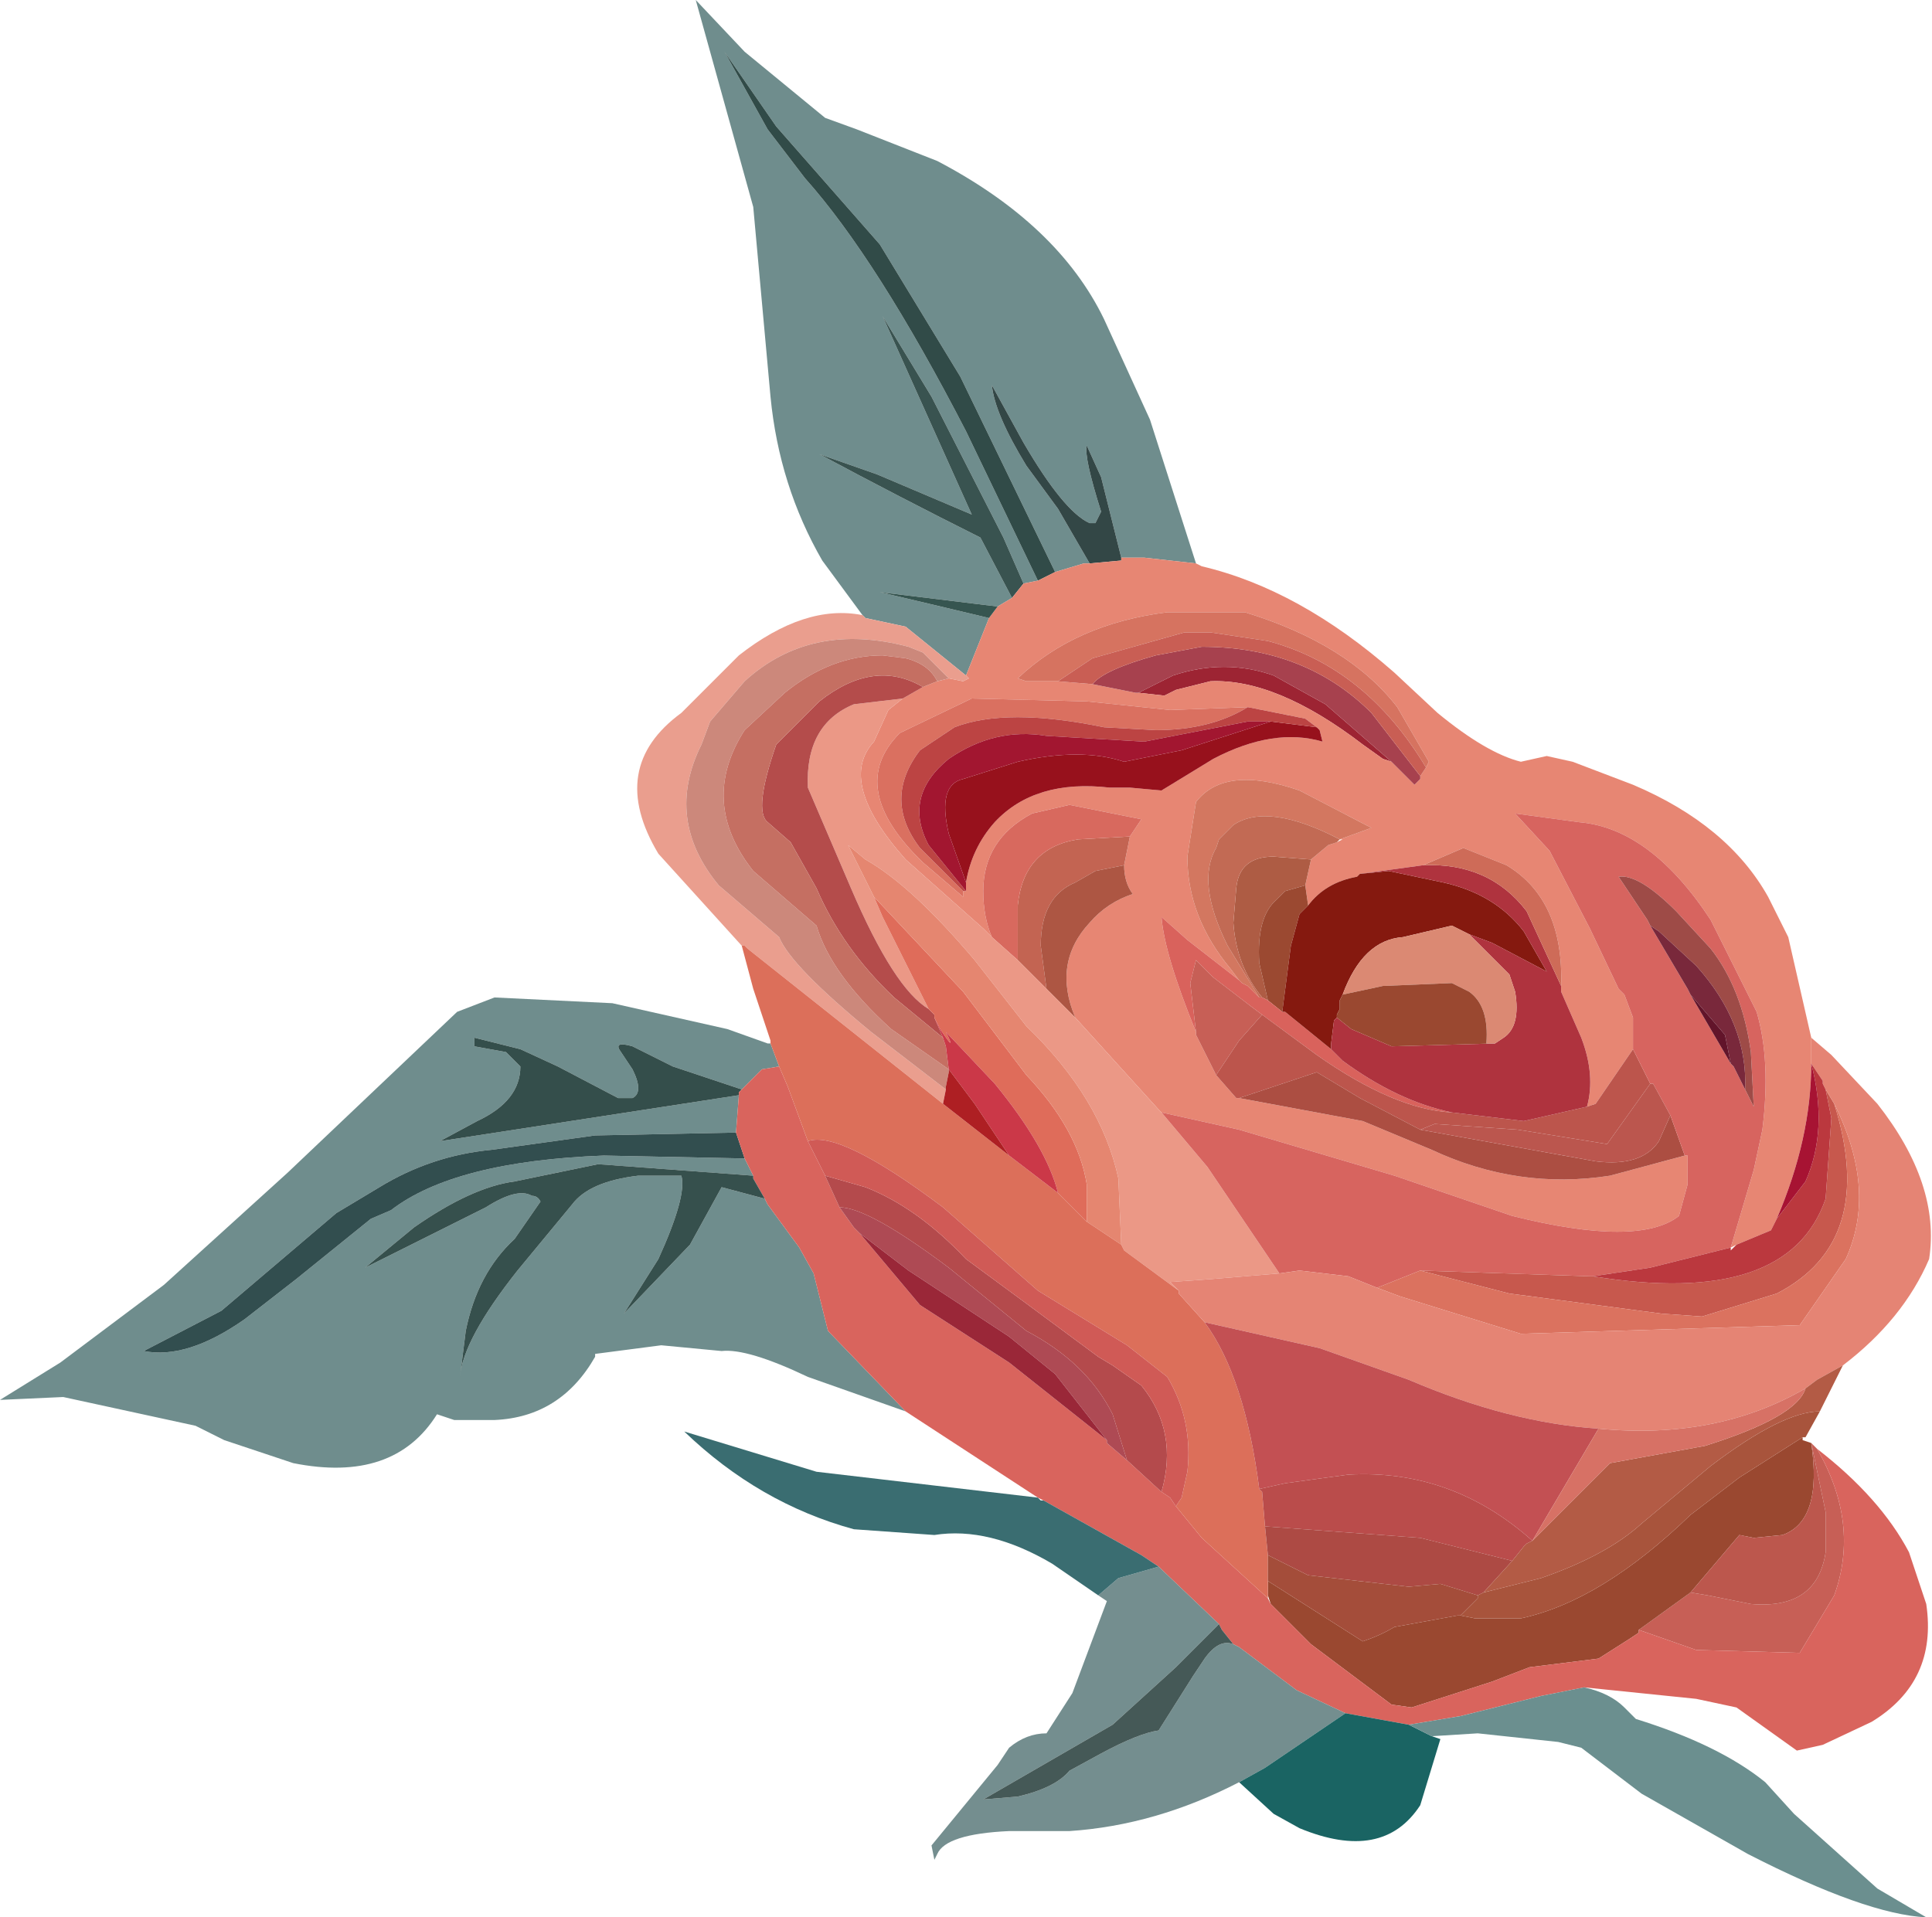 <?xml version="1.0" encoding="UTF-8" standalone="no"?>
<svg xmlns:xlink="http://www.w3.org/1999/xlink" height="33.35px" width="33.6px" xmlns="http://www.w3.org/2000/svg">
  <g transform="matrix(1.0, 0.0, 0.0, 1.0, 16.8, 16.65)">
    <path d="M1.55 -6.7 L-0.1 -10.1 -1.5 -12.4 -3.3 -14.45 -4.2 -15.75 -3.45 -14.4 -2.8 -13.55 Q-1.55 -12.15 0.0 -9.15 L1.25 -6.55 1.0 -6.5 0.65 -7.3 -0.6 -9.75 -1.45 -11.15 0.1 -7.7 -1.55 -8.4 -2.55 -8.75 Q-1.15 -8.0 0.25 -7.3 L0.8 -6.25 0.55 -6.1 -1.5 -6.35 -0.65 -6.15 0.4 -5.9 0.0 -4.9 -1.05 -5.75 -1.75 -5.9 -1.8 -5.95 -2.5 -6.9 Q-3.25 -8.2 -3.4 -9.75 L-3.7 -13.05 -4.7 -16.65 -3.85 -15.75 -2.45 -14.6 -1.9 -14.4 -0.5 -13.85 Q1.6 -12.75 2.4 -11.1 L3.2 -9.35 4.0 -6.85 3.1 -6.95 2.7 -6.95 2.35 -8.35 2.1 -8.9 Q2.05 -8.7 2.35 -7.75 L2.25 -7.55 2.15 -7.55 Q1.7 -7.75 1.0 -8.95 L0.45 -9.95 Q0.5 -9.45 1.05 -8.55 L1.6 -7.8 2.15 -6.85 2.05 -6.85 1.55 -6.7 M-1.05 7.9 L-2.75 7.3 Q-3.8 6.8 -4.25 6.85 L-5.3 6.75 -6.45 6.9 -6.45 6.95 Q-7.05 8.0 -8.2 8.05 L-8.9 8.05 -9.2 7.95 Q-9.95 9.15 -11.7 8.8 L-12.9 8.4 -13.4 8.15 -15.7 7.65 -16.8 7.7 -15.75 7.05 -13.95 5.7 -11.8 3.75 -8.85 0.95 -8.2 0.7 -6.15 0.8 -4.15 1.25 -3.45 1.5 -3.4 1.5 -3.25 1.9 -3.55 1.95 -3.9 2.3 -5.1 1.9 -5.8 1.55 Q-6.15 1.45 -6.0 1.65 L-5.8 1.95 Q-5.6 2.35 -5.8 2.45 L-6.05 2.45 -7.1 1.9 -7.75 1.6 -8.55 1.4 -8.55 1.55 -8.0 1.65 -7.75 1.9 Q-7.75 2.5 -8.5 2.85 L-9.15 3.2 -3.95 2.4 -4.0 3.05 -6.45 3.1 -8.25 3.35 Q-9.3 3.45 -10.2 4.0 L-10.95 4.45 -12.95 6.15 -14.3 6.85 Q-13.55 7.0 -12.55 6.3 L-11.65 5.6 -10.35 4.55 -10.0 4.4 Q-8.9 3.55 -6.3 3.45 L-3.85 3.5 -3.7 3.8 -6.4 3.6 -7.85 3.9 Q-8.6 4.0 -9.6 4.7 L-10.45 5.4 -8.35 4.35 Q-7.8 4.0 -7.55 4.15 -7.45 4.15 -7.4 4.25 L-7.85 4.9 Q-8.5 5.5 -8.7 6.5 L-8.8 7.3 Q-8.75 6.65 -7.8 5.45 L-6.85 4.3 Q-6.55 3.9 -5.7 3.8 L-4.95 3.8 Q-4.85 4.15 -5.35 5.25 L-5.95 6.2 -4.8 5.0 -4.25 4.0 -3.5 4.2 -3.45 4.3 -2.9 5.05 -2.65 5.5 -2.4 6.5 -1.05 7.9" fill="#6f8d8d" fill-rule="evenodd" stroke="none"/>
    <path d="M1.25 -6.55 L0.0 -9.15 Q-1.55 -12.15 -2.8 -13.55 L-3.45 -14.4 -4.2 -15.75 -3.3 -14.45 -1.5 -12.4 -0.1 -10.1 1.55 -6.7 1.25 -6.55" fill="#314b48" fill-rule="evenodd" stroke="none"/>
    <path d="M2.15 -6.85 L1.6 -7.8 1.05 -8.55 Q0.5 -9.45 0.45 -9.95 L1.0 -8.95 Q1.7 -7.75 2.15 -7.55 L2.25 -7.55 2.35 -7.75 Q2.05 -8.7 2.1 -8.9 L2.35 -8.35 2.7 -6.95 2.7 -6.9 2.15 -6.85" fill="#334746" fill-rule="evenodd" stroke="none"/>
    <path d="M0.8 -6.25 L0.25 -7.3 Q-1.15 -8.0 -2.55 -8.75 L-1.55 -8.4 0.1 -7.7 -1.45 -11.15 -0.6 -9.75 0.65 -7.3 1.0 -6.5 0.8 -6.25" fill="#395350" fill-rule="evenodd" stroke="none"/>
    <path d="M7.4 -3.4 L7.25 -3.45 6.9 -3.7 Q5.4 -4.85 4.25 -4.8 L3.65 -4.65 3.45 -4.55 3.0 -4.6 3.6 -4.9 Q4.5 -5.2 5.35 -4.9 L6.25 -4.4 7.4 -3.4" fill="#9d2433" fill-rule="evenodd" stroke="none"/>
    <path d="M1.55 -6.7 L2.05 -6.85 2.15 -6.85 2.7 -6.9 2.7 -6.95 3.1 -6.95 4.0 -6.85 4.1 -6.8 Q5.8 -6.4 7.45 -4.95 L8.2 -4.25 Q9.05 -3.55 9.65 -3.4 L10.1 -3.5 10.55 -3.4 11.6 -3.0 Q13.25 -2.3 13.95 -1.05 L14.3 -0.35 14.7 1.4 14.7 1.85 Q14.7 3.15 14.1 4.55 L14.0 4.75 13.4 5.0 13.3 5.05 13.7 3.7 13.85 3.0 Q14.0 1.8 13.75 0.95 L12.95 -0.65 Q11.9 -2.25 10.65 -2.35 L9.55 -2.5 10.15 -1.85 10.85 -0.5 11.35 0.55 11.45 0.65 11.6 1.05 11.6 1.6 10.95 2.55 10.8 2.6 Q10.95 2.05 10.7 1.4 L10.35 0.6 10.35 0.5 Q10.4 -1.0 9.4 -1.6 L8.65 -1.9 7.95 -1.6 6.85 -1.45 6.8 -1.4 Q6.25 -1.3 5.95 -0.9 L5.9 -1.25 6.0 -1.7 6.3 -1.95 6.45 -2.0 6.55 -2.05 6.5 -2.05 7.05 -2.25 5.8 -2.9 Q4.5 -3.35 4.0 -2.7 L3.85 -1.75 Q3.85 -0.7 4.6 0.2 L4.75 0.4 3.85 -0.3 3.4 -0.7 Q3.45 -0.05 4.0 1.3 L4.0 1.35 4.35 2.05 4.7 2.45 4.75 2.45 6.9 2.85 8.1 3.35 Q9.6 4.05 11.2 3.8 L12.5 3.45 12.55 3.45 12.55 3.95 12.4 4.5 Q11.7 5.05 9.5 4.5 L7.45 3.8 4.75 3.0 3.4 2.7 3.35 2.65 1.9 1.05 Q1.5 0.1 2.15 -0.6 2.45 -0.95 2.9 -1.1 2.75 -1.3 2.75 -1.6 L2.85 -2.1 3.05 -2.4 1.8 -2.65 1.15 -2.5 Q0.3 -2.05 0.3 -1.15 0.3 -0.7 0.45 -0.35 L0.3 -0.5 -1.05 -1.7 Q-2.25 -3.05 -1.6 -3.75 L-1.35 -4.3 -1.1 -4.5 -0.75 -4.7 -0.5 -4.8 -0.3 -4.85 -0.05 -4.8 0.05 -4.85 0.0 -4.9 0.4 -5.9 0.55 -6.1 0.8 -6.25 1.0 -6.5 1.25 -6.55 1.55 -6.7 M3.0 -4.6 L3.45 -4.55 3.65 -4.65 4.25 -4.8 Q5.4 -4.85 6.9 -3.7 L7.25 -3.45 7.4 -3.4 7.8 -3.0 7.9 -3.1 7.9 -3.15 8.0 -3.3 8.05 -3.4 7.5 -4.35 Q6.65 -5.45 4.85 -6.0 L3.5 -6.0 Q1.9 -5.8 0.9 -4.85 L1.05 -4.8 1.5 -4.8 1.6 -4.8 2.2 -4.75 2.95 -4.6 3.0 -4.6 M0.0 -1.3 Q0.1 -1.9 0.5 -2.35 1.2 -3.1 2.5 -2.95 L2.85 -2.95 3.4 -2.9 4.3 -3.45 Q5.35 -4.0 6.2 -3.75 L6.15 -3.95 6.1 -4.0 5.9 -4.15 4.9 -4.35 3.55 -4.3 2.1 -4.45 0.1 -4.5 -1.15 -3.9 Q-2.1 -2.95 -0.75 -1.65 L-0.05 -1.05 -0.05 -1.15 0.0 -1.15 0.0 -1.3" fill="#e78673" fill-rule="evenodd" stroke="none"/>
    <path d="M1.6 -4.8 L1.5 -4.8 1.05 -4.8 0.9 -4.85 Q1.9 -5.8 3.5 -6.0 L4.85 -6.0 Q6.65 -5.45 7.5 -4.35 L8.05 -3.4 8.0 -3.3 Q6.95 -5.05 5.25 -5.5 L4.25 -5.65 3.8 -5.65 2.2 -5.2 1.6 -4.8" fill="#d67360" fill-rule="evenodd" stroke="none"/>
    <path d="M7.4 -3.4 L6.25 -4.4 5.35 -4.9 Q4.5 -5.2 3.6 -4.9 L3.0 -4.6 2.95 -4.6 2.2 -4.75 Q2.4 -5.0 3.3 -5.25 L4.1 -5.4 Q5.9 -5.4 7.05 -4.25 L7.9 -3.15 7.9 -3.1 7.8 -3.0 7.4 -3.4" fill="#a7414e" fill-rule="evenodd" stroke="none"/>
    <path d="M2.2 -4.75 L1.6 -4.8 2.2 -5.2 3.8 -5.65 4.25 -5.65 5.25 -5.5 Q6.95 -5.05 8.0 -3.3 L7.9 -3.15 7.05 -4.25 Q5.9 -5.4 4.1 -5.4 L3.3 -5.25 Q2.4 -5.0 2.2 -4.75" fill="#c95e54" fill-rule="evenodd" stroke="none"/>
    <path d="M6.1 -4.0 L6.15 -3.95 6.2 -3.75 Q5.35 -4.0 4.3 -3.45 L3.4 -2.9 2.85 -2.95 2.5 -2.95 Q1.2 -3.1 0.5 -2.35 0.1 -1.9 0.0 -1.3 L-0.3 -2.15 Q-0.5 -3.0 -0.05 -3.1 L0.9 -3.4 Q2.0 -3.65 2.75 -3.4 L3.75 -3.6 5.3 -4.1 6.1 -4.0" fill="#97111c" fill-rule="evenodd" stroke="none"/>
    <path d="M-0.05 -1.15 L-0.05 -1.05 -0.75 -1.65 Q-2.1 -2.95 -1.15 -3.9 L0.1 -4.5 2.1 -4.45 3.55 -4.3 4.9 -4.35 Q4.25 -3.95 3.3 -3.95 L2.4 -4.0 Q0.7 -4.35 -0.2 -4.0 L-0.65 -3.7 -0.8 -3.6 Q-1.45 -2.75 -0.8 -1.9 L-0.05 -1.15" fill="#da7060" fill-rule="evenodd" stroke="none"/>
    <path d="M6.1 -4.0 L5.3 -4.1 4.9 -4.1 3.1 -3.75 1.4 -3.85 Q0.5 -4.0 -0.3 -3.45 -1.1 -2.8 -0.65 -1.95 L0.0 -1.15 -0.05 -1.15 -0.8 -1.9 Q-1.45 -2.75 -0.8 -3.6 L-0.65 -3.7 -0.2 -4.0 Q0.7 -4.35 2.4 -4.0 L3.3 -3.95 Q4.25 -3.95 4.9 -4.35 L5.9 -4.15 6.1 -4.0" fill="#bc4443" fill-rule="evenodd" stroke="none"/>
    <path d="M5.3 -4.1 L3.75 -3.6 2.75 -3.4 Q2.0 -3.65 0.9 -3.4 L-0.05 -3.1 Q-0.5 -3.0 -0.3 -2.15 L0.0 -1.3 0.0 -1.15 -0.65 -1.95 Q-1.1 -2.8 -0.3 -3.45 0.5 -4.0 1.4 -3.85 L3.1 -3.75 4.9 -4.1 5.3 -4.1" fill="#a21630" fill-rule="evenodd" stroke="none"/>
    <path d="M4.75 0.4 L4.6 0.2 Q3.85 -0.7 3.85 -1.75 L4.0 -2.7 Q4.5 -3.35 5.8 -2.9 L7.05 -2.25 6.5 -2.05 Q5.25 -2.7 4.65 -2.3 L4.4 -2.05 4.35 -1.9 Q4.0 -1.3 4.55 -0.2 L5.1 0.7 4.9 0.5 4.8 0.45 4.75 0.4" fill="#d37760" fill-rule="evenodd" stroke="none"/>
    <path d="M6.0 -1.7 L5.9 -1.25 5.55 -1.15 5.4 -1.0 Q5.05 -0.7 5.1 0.1 L5.25 0.75 5.15 0.7 Q4.7 0.15 4.65 -0.6 L4.7 -1.2 Q4.75 -1.75 5.35 -1.75 L6.0 -1.7" fill="#ae5c44" fill-rule="evenodd" stroke="none"/>
    <path d="M5.9 -1.25 L5.95 -0.9 5.8 -0.75 5.65 -0.2 5.5 0.95 5.25 0.75 5.1 0.1 Q5.05 -0.7 5.4 -1.0 L5.55 -1.15 5.9 -1.25" fill="#9b4931" fill-rule="evenodd" stroke="none"/>
    <path d="M5.1 0.7 L4.55 -0.2 Q4.0 -1.3 4.35 -1.9 L4.4 -2.05 4.65 -2.3 Q5.25 -2.7 6.5 -2.05 L6.45 -2.0 6.3 -1.95 6.0 -1.7 5.35 -1.75 Q4.75 -1.75 4.7 -1.2 L4.65 -0.6 Q4.7 0.15 5.15 0.7 L5.1 0.7" fill="#c26a54" fill-rule="evenodd" stroke="none"/>
    <path d="M4.75 0.4 L4.8 0.45 4.9 0.5 5.1 0.7 5.15 0.7 5.25 0.75 5.5 0.95 5.55 0.95 6.35 1.6 6.55 1.8 Q7.5 2.5 8.45 2.7 7.45 2.65 6.1 1.7 L5.15 1.0 4.95 0.85 4.3 0.35 4.0 0.05 3.9 0.45 4.0 1.3 Q3.45 -0.05 3.4 -0.7 L3.85 -0.3 4.75 0.4" fill="#d9625c" fill-rule="evenodd" stroke="none"/>
    <path d="M14.7 8.45 L14.8 8.55 Q15.55 9.85 15.1 11.1 L14.5 12.1 12.7 12.05 11.7 11.7 12.6 11.05 12.9 11.1 13.65 11.25 Q14.8 11.35 14.95 10.35 L14.95 9.65 14.7 8.45 M4.0 1.3 L3.9 0.45 4.0 0.05 4.3 0.35 4.95 0.85 5.15 1.0 4.75 1.45 4.35 2.05 4.0 1.35 4.0 1.3" fill="#c75f56" fill-rule="evenodd" stroke="none"/>
    <path d="M5.95 -0.9 Q6.25 -1.3 6.8 -1.4 L6.85 -1.45 7.35 -1.5 8.3 -1.3 Q9.2 -1.1 9.7 -0.45 L10.1 0.25 9.15 -0.25 8.75 -0.4 8.45 -0.55 7.6 -0.35 Q6.9 -0.3 6.55 0.65 L6.5 0.75 6.5 0.9 6.45 1.0 6.45 1.05 6.4 1.1 6.35 1.5 6.35 1.6 5.55 0.95 5.5 0.95 5.65 -0.2 5.8 -0.75 5.95 -0.9" fill="#85190f" fill-rule="evenodd" stroke="none"/>
    <path d="M2.85 -2.1 L2.75 -1.6 2.25 -1.5 1.9 -1.3 Q1.3 -1.05 1.3 -0.2 L1.4 0.55 0.9 0.05 0.9 -0.45 0.9 -0.9 Q1.0 -1.9 1.95 -2.05 L2.85 -2.1" fill="#c36452" fill-rule="evenodd" stroke="none"/>
    <path d="M0.45 -0.35 Q0.3 -0.7 0.3 -1.15 0.3 -2.05 1.15 -2.5 L1.8 -2.65 3.05 -2.4 2.85 -2.1 1.95 -2.05 Q1.0 -1.9 0.9 -0.9 L0.9 -0.45 0.9 0.05 0.45 -0.35" fill="#d8695e" fill-rule="evenodd" stroke="none"/>
    <path d="M2.75 -1.6 Q2.75 -1.3 2.9 -1.1 2.45 -0.95 2.15 -0.6 1.5 0.1 1.9 1.05 L1.4 0.55 1.3 -0.2 Q1.3 -1.05 1.9 -1.3 L2.25 -1.5 2.75 -1.6" fill="#ad5643" fill-rule="evenodd" stroke="none"/>
    <path d="M1.9 1.05 L3.35 2.65 3.4 2.7 4.2 3.65 5.45 5.5 4.25 5.6 3.55 5.65 3.7 5.8 2.75 5.1 2.7 5.0 2.65 3.85 Q2.35 2.45 1.05 1.2 L0.15 0.05 Q-0.95 -1.25 -1.75 -1.7 L-2.05 -1.95 -1.6 -1.05 -1.45 -0.7 -0.65 0.9 Q-1.25 0.55 -2.0 -1.2 L-2.75 -2.95 Q-2.8 -4.05 -1.95 -4.4 L-1.1 -4.5 -1.35 -4.3 -1.6 -3.75 Q-2.25 -3.05 -1.05 -1.7 L0.3 -0.5 0.45 -0.35 0.9 0.05 1.4 0.55 1.9 1.05" fill="#eb9886" fill-rule="evenodd" stroke="none"/>
    <path d="M10.8 2.6 L10.95 2.55 11.6 1.6 11.9 2.2 11.15 3.25 9.6 3.0 8.15 2.9 7.9 3.0 6.85 2.45 6.1 2.0 4.75 2.45 4.7 2.45 4.35 2.05 4.75 1.45 5.15 1.0 6.1 1.7 Q7.45 2.65 8.45 2.7 L9.7 2.85 10.8 2.6" fill="#bc554c" fill-rule="evenodd" stroke="none"/>
    <path d="M12.5 3.45 L11.2 3.8 Q9.6 4.05 8.1 3.35 L6.9 2.85 4.75 2.45 6.1 2.0 6.85 2.45 7.9 3.0 10.95 3.55 Q11.75 3.65 12.05 3.2 L12.25 2.75 12.5 3.45" fill="#ac4e42" fill-rule="evenodd" stroke="none"/>
    <path d="M11.6 1.6 L11.6 1.05 11.45 0.65 11.35 0.55 10.85 -0.5 10.15 -1.85 9.55 -2.5 10.65 -2.35 Q11.9 -2.25 12.95 -0.65 L13.75 0.95 Q14.0 1.8 13.85 3.0 L13.7 3.7 13.3 5.05 11.9 5.4 10.9 5.55 10.85 5.55 7.9 5.45 7.15 5.75 6.65 5.55 5.8 5.45 5.45 5.5 4.2 3.65 3.4 2.7 4.75 3.0 7.45 3.8 9.5 4.5 Q11.7 5.05 12.4 4.5 L12.55 3.95 12.55 3.45 12.5 3.45 12.25 2.75 11.95 2.2 11.9 2.2 11.6 1.6 M13.55 2.3 L13.7 2.6 13.65 1.65 Q13.5 0.55 12.95 -0.15 L12.35 -0.8 Q11.7 -1.45 11.35 -1.4 L11.85 -0.65 11.9 -0.55 12.55 0.55 12.6 0.65 13.3 1.85 13.35 1.9 13.55 2.3" fill="#d7645f" fill-rule="evenodd" stroke="none"/>
    <path d="M6.85 -1.45 L7.95 -1.6 Q9.1 -1.65 9.75 -0.8 L10.35 0.5 10.35 0.6 10.7 1.4 Q10.95 2.05 10.8 2.6 L9.7 2.85 8.45 2.7 Q7.5 2.5 6.55 1.8 L6.35 1.6 6.35 1.5 6.4 1.1 6.45 1.05 6.7 1.25 7.4 1.55 9.2 1.5 9.35 1.4 Q9.65 1.2 9.55 0.6 L9.45 0.3 8.75 -0.4 9.15 -0.25 10.1 0.25 9.7 -0.45 Q9.2 -1.1 8.3 -1.3 L7.35 -1.5 6.85 -1.45" fill="#af333e" fill-rule="evenodd" stroke="none"/>
    <path d="M7.95 -1.6 L8.65 -1.9 9.4 -1.6 Q10.4 -1.0 10.35 0.5 L9.75 -0.8 Q9.1 -1.65 7.95 -1.6" fill="#ce6b58" fill-rule="evenodd" stroke="none"/>
    <path d="M6.55 0.65 Q6.9 -0.3 7.6 -0.35 L8.45 -0.55 8.75 -0.4 9.45 0.3 9.55 0.6 Q9.65 1.2 9.35 1.4 L9.2 1.5 9.05 1.5 Q9.1 0.85 8.75 0.6 L8.45 0.45 7.25 0.5 6.55 0.65" fill="#db8973" fill-rule="evenodd" stroke="none"/>
    <path d="M14.55 8.35 L14.55 8.4 14.7 8.45 Q14.9 9.8 14.2 10.05 L13.7 10.1 13.45 10.05 12.6 11.05 11.7 11.7 11.7 11.75 11.55 11.85 11.0 12.2 9.8 12.35 9.15 12.6 7.75 13.05 7.4 13.0 6.0 11.95 5.3 11.25 5.25 11.1 5.25 10.9 5.25 10.85 6.9 11.9 Q7.2 11.8 7.45 11.65 L8.55 11.45 8.6 11.45 8.85 11.5 9.65 11.5 Q11.05 11.2 12.6 9.7 L13.45 9.05 14.55 8.35 M9.2 1.5 L7.4 1.55 6.7 1.25 6.45 1.05 6.45 1.0 6.5 0.9 6.5 0.75 6.55 0.65 7.25 0.5 8.45 0.45 8.75 0.6 Q9.1 0.85 9.05 1.5 L9.2 1.5" fill="#9a4830" fill-rule="evenodd" stroke="none"/>
    <path d="M7.9 3.0 L8.15 2.9 9.6 3.0 11.15 3.25 11.9 2.2 11.95 2.2 12.25 2.75 12.05 3.2 Q11.75 3.65 10.95 3.55 L7.9 3.0" fill="#bb564e" fill-rule="evenodd" stroke="none"/>
    <path d="M0.4 -5.9 L-0.65 -6.15 -1.5 -6.35 0.55 -6.1 0.4 -5.9" fill="#365550" fill-rule="evenodd" stroke="none"/>
    <path d="M-1.8 -5.95 L-1.75 -5.9 -1.05 -5.75 0.0 -4.9 0.05 -4.85 -0.05 -4.8 -0.3 -4.85 -0.75 -5.3 -1.0 -5.4 Q-2.7 -5.85 -3.85 -4.8 L-4.45 -4.1 -4.6 -3.7 Q-5.25 -2.4 -4.3 -1.25 L-3.25 -0.35 Q-3.05 0.15 -1.65 1.3 L-0.35 2.3 -0.4 2.55 -3.8 -0.15 -3.85 -0.2 -3.9 -0.2 -5.35 -1.8 Q-6.25 -3.3 -4.95 -4.25 L-3.95 -5.25 Q-2.8 -6.15 -1.8 -5.95" fill="#ea9e8e" fill-rule="evenodd" stroke="none"/>
    <path d="M-0.4 1.4 L-1.25 0.7 Q-2.15 -0.15 -2.6 -1.2 L-3.05 -2.0 -3.45 -2.35 Q-3.7 -2.55 -3.3 -3.7 L-2.55 -4.45 Q-1.6 -5.2 -0.75 -4.7 L-1.1 -4.5 -1.95 -4.4 Q-2.8 -4.05 -2.75 -2.95 L-2.0 -1.2 Q-1.25 0.55 -0.65 0.9 L-0.6 0.95 -0.55 1.0 -0.55 1.05 -0.4 1.4" fill="#b44c4b" fill-rule="evenodd" stroke="none"/>
    <path d="M-0.5 -4.8 Q-0.65 -5.1 -1.05 -5.2 L-1.45 -5.25 Q-2.35 -5.25 -3.15 -4.6 L-3.85 -3.95 Q-4.65 -2.7 -3.7 -1.5 L-2.6 -0.55 Q-2.35 0.3 -1.3 1.25 L-0.3 1.95 -0.3 2.0 -0.35 2.25 -0.35 2.3 -1.65 1.3 Q-3.05 0.15 -3.25 -0.35 L-4.3 -1.25 Q-5.25 -2.4 -4.6 -3.7 L-4.45 -4.1 -3.85 -4.8 Q-2.7 -5.85 -1.0 -5.4 L-0.75 -5.3 -0.3 -4.85 -0.5 -4.8" fill="#cc887b" fill-rule="evenodd" stroke="none"/>
    <path d="M-0.3 1.95 L-1.3 1.25 Q-2.35 0.3 -2.6 -0.55 L-3.7 -1.5 Q-4.65 -2.7 -3.85 -3.95 L-3.15 -4.6 Q-2.35 -5.25 -1.45 -5.25 L-1.05 -5.2 Q-0.65 -5.1 -0.5 -4.8 L-0.75 -4.7 Q-1.6 -5.2 -2.55 -4.45 L-3.3 -3.7 Q-3.7 -2.55 -3.45 -2.35 L-3.05 -2.0 -2.6 -1.2 Q-2.15 -0.15 -1.25 0.7 L-0.4 1.4 -0.35 1.55 -0.3 1.95" fill="#c56f62" fill-rule="evenodd" stroke="none"/>
    <path d="M-3.95 2.4 L-9.15 3.2 -8.5 2.85 Q-7.75 2.5 -7.75 1.9 L-8.0 1.65 -8.55 1.55 -8.55 1.4 -7.75 1.6 -7.1 1.9 -6.05 2.45 -5.8 2.45 Q-5.6 2.35 -5.8 1.95 L-6.0 1.65 Q-6.15 1.45 -5.8 1.55 L-5.1 1.9 -3.9 2.3 -3.95 2.35 -3.95 2.4" fill="#344e4b" fill-rule="evenodd" stroke="none"/>
    <path d="M-3.85 3.5 L-6.3 3.45 Q-8.9 3.55 -10.0 4.4 L-10.35 4.55 -11.65 5.6 -12.55 6.3 Q-13.55 7.0 -14.3 6.85 L-12.95 6.15 -10.95 4.45 -10.2 4.0 Q-9.3 3.45 -8.25 3.35 L-6.45 3.1 -4.0 3.05 -3.85 3.5" fill="#324e4f" fill-rule="evenodd" stroke="none"/>
    <path d="M14.8 8.55 Q15.9 9.4 16.4 10.35 L16.7 11.25 Q16.9 12.6 15.75 13.3 L14.9 13.7 14.45 13.8 13.4 13.05 12.7 12.9 10.75 12.7 10.0 12.85 8.6 13.2 7.7 13.35 6.6 13.15 5.75 12.75 4.75 12.0 4.65 11.95 4.45 11.7 4.4 11.6 3.35 10.6 3.05 10.4 1.35 9.45 1.25 9.4 -1.05 7.9 -2.4 6.5 -2.65 5.5 -2.9 5.05 -3.45 4.3 -3.5 4.2 -3.7 3.85 -3.7 3.8 -3.85 3.5 -4.0 3.05 -3.95 2.4 -3.95 2.35 -3.9 2.3 -3.55 1.95 -3.25 1.9 -3.1 2.25 -2.75 3.2 -2.45 3.8 -2.2 4.35 -1.95 4.7 -1.85 4.8 -0.8 6.05 0.75 7.05 2.45 8.4 2.45 8.45 2.8 8.75 3.4 9.3 3.55 9.4 3.65 9.55 4.1 10.1 5.25 11.15 5.3 11.25 6.0 11.95 7.4 13.0 7.75 13.05 9.15 12.6 9.8 12.35 11.0 12.2 11.55 11.85 11.7 11.75 11.7 11.7 12.7 12.05 14.5 12.1 15.1 11.1 Q15.55 9.85 14.8 8.55" fill="#d9645d" fill-rule="evenodd" stroke="none"/>
    <path d="M1.6 4.1 Q1.4 3.3 0.5 2.2 L-0.35 1.3 Q-0.15 1.7 -0.45 1.25 L-0.55 1.05 -0.55 1.0 -0.6 0.95 -0.65 0.9 -1.45 -0.7 -1.6 -1.05 -0.05 0.6 1.05 2.05 Q1.95 3.0 2.1 3.95 L2.1 4.6 1.6 4.1" fill="#df6c5a" fill-rule="evenodd" stroke="none"/>
    <path d="M-1.6 -1.05 L-2.05 -1.95 -1.75 -1.7 Q-0.95 -1.25 0.15 0.05 L1.05 1.2 Q2.35 2.45 2.65 3.85 L2.7 5.0 2.1 4.6 2.1 3.95 Q1.95 3.0 1.05 2.05 L-0.05 0.6 -1.6 -1.05" fill="#e58670" fill-rule="evenodd" stroke="none"/>
    <path d="M-3.4 1.5 L-3.4 1.45 -3.7 0.55 -3.9 -0.2 -3.85 -0.2 -3.8 -0.15 -0.4 2.55 0.75 3.45 1.6 4.1 2.1 4.6 2.7 5.0 2.75 5.1 3.7 5.8 3.7 5.85 4.15 6.35 Q4.85 7.3 5.1 9.25 L5.15 9.3 5.2 9.9 5.25 10.4 5.25 10.85 5.25 10.9 5.25 11.1 5.25 11.15 4.1 10.1 3.65 9.55 3.75 9.4 3.85 8.95 Q3.95 8.05 3.5 7.3 L2.8 6.75 1.25 5.8 -0.4 4.35 Q-2.2 3.0 -2.75 3.2 L-3.1 2.25 -3.25 1.9 -3.4 1.5" fill="#dc6f5a" fill-rule="evenodd" stroke="none"/>
    <path d="M-0.3 1.95 L-0.35 1.55 -0.4 1.4 -0.55 1.05 -0.45 1.25 Q-0.15 1.7 -0.35 1.3 L0.5 2.2 Q1.4 3.3 1.6 4.1 L0.75 3.45 0.15 2.55 -0.3 1.95" fill="#cb3848" fill-rule="evenodd" stroke="none"/>
    <path d="M-0.35 2.3 L-0.35 2.25 -0.3 2.0 -0.3 1.95 0.15 2.55 0.75 3.45 -0.4 2.55 -0.35 2.3" fill="#ae1f23" fill-rule="evenodd" stroke="none"/>
    <path d="M2.45 8.4 L1.55 7.25 0.75 6.6 -1.0 5.45 -1.85 4.8 -1.95 4.7 -2.2 4.35 Q-1.7 4.35 -0.3 5.4 L1.05 6.5 Q2.1 7.05 2.55 7.95 L2.8 8.75 2.45 8.45 2.45 8.4" fill="#ae4a54" fill-rule="evenodd" stroke="none"/>
    <path d="M-2.45 3.8 L-1.75 4.0 Q-0.85 4.35 0.0 5.25 L0.95 5.95 2.3 6.95 2.55 7.1 3.05 7.45 Q3.7 8.25 3.4 9.3 L2.8 8.75 2.55 7.95 Q2.1 7.05 1.05 6.5 L-0.3 5.4 Q-1.7 4.35 -2.2 4.35 L-2.45 3.8" fill="#b44a4c" fill-rule="evenodd" stroke="none"/>
    <path d="M-1.85 4.8 L-1.0 5.45 0.75 6.6 1.55 7.25 2.45 8.4 0.75 7.05 -0.8 6.05 -1.85 4.8" fill="#9a2738" fill-rule="evenodd" stroke="none"/>
    <path d="M-2.75 3.2 Q-2.2 3.0 -0.4 4.35 L1.25 5.8 2.8 6.75 3.5 7.3 Q3.95 8.05 3.85 8.95 L3.75 9.4 3.65 9.55 3.55 9.4 3.4 9.3 Q3.7 8.25 3.05 7.45 L2.55 7.1 2.3 6.95 0.95 5.95 0.0 5.25 Q-0.85 4.35 -1.75 4.0 L-2.45 3.8 -2.75 3.2" fill="#d05a56" fill-rule="evenodd" stroke="none"/>
    <path d="M-3.7 3.8 L-3.7 3.85 -3.5 4.2 -4.25 4.0 -4.8 5.0 -5.95 6.2 -5.35 5.25 Q-4.85 4.15 -4.95 3.8 L-5.7 3.8 Q-6.55 3.9 -6.85 4.3 L-7.8 5.45 Q-8.75 6.65 -8.8 7.3 L-8.7 6.5 Q-8.5 5.5 -7.85 4.9 L-7.4 4.25 Q-7.45 4.15 -7.55 4.15 -7.8 4.0 -8.35 4.35 L-10.45 5.4 -9.6 4.7 Q-8.6 4.0 -7.85 3.9 L-6.4 3.6 -3.7 3.8" fill="#36504d" fill-rule="evenodd" stroke="none"/>
    <path d="M4.75 14.35 Q3.3 15.1 1.8 15.2 L0.75 15.2 Q-0.35 15.25 -0.5 15.6 L-0.55 15.7 -0.6 15.45 0.55 14.05 0.75 13.75 Q1.05 13.5 1.4 13.5 L1.85 12.8 2.45 11.2 2.3 11.1 2.65 10.8 3.35 10.6 4.4 11.6 3.65 12.35 2.55 13.35 0.3 14.65 0.9 14.6 Q1.55 14.45 1.8 14.15 L2.35 13.85 Q3.0 13.5 3.35 13.45 L3.95 12.5 4.15 12.2 Q4.4 11.85 4.65 11.95 L4.75 12.0 5.75 12.75 6.6 13.15 5.2 14.1 4.75 14.35" fill="#748e8f" fill-rule="evenodd" stroke="none"/>
    <path d="M4.65 11.95 Q4.4 11.85 4.15 12.2 L3.95 12.5 3.35 13.45 Q3.0 13.5 2.35 13.85 L1.8 14.15 Q1.55 14.45 0.9 14.6 L0.3 14.65 2.55 13.35 3.65 12.35 4.4 11.6 4.45 11.7 4.65 11.95" fill="#455957" fill-rule="evenodd" stroke="none"/>
    <path d="M2.3 11.1 L1.5 10.55 Q0.4 9.9 -0.55 10.05 L-1.95 9.95 Q-3.6 9.5 -4.9 8.25 L-2.6 8.95 1.25 9.4 1.3 9.45 1.35 9.45 3.05 10.4 3.35 10.6 2.65 10.8 2.3 11.1" fill="#3a6d71" fill-rule="evenodd" stroke="none"/>
    <path d="M7.9 5.45 L10.85 5.55 10.9 5.55 Q14.3 6.1 14.95 4.2 L15.05 2.8 14.95 2.3 15.1 2.55 Q15.85 4.95 14.1 5.85 L12.8 6.25 12.1 6.2 9.45 5.85 7.9 5.45" fill="#c7584d" fill-rule="evenodd" stroke="none"/>
    <path d="M7.15 5.75 L7.9 5.45 9.45 5.85 12.1 6.2 12.8 6.25 14.1 5.85 Q15.85 4.95 15.1 2.55 15.85 4.05 15.3 5.25 L14.5 6.4 9.65 6.55 7.55 5.9 7.15 5.75" fill="#db725f" fill-rule="evenodd" stroke="none"/>
    <path d="M14.7 1.4 L15.05 1.7 15.85 2.55 Q16.95 3.95 16.75 5.25 16.3 6.3 15.25 7.1 L14.8 7.35 14.6 7.5 Q13.05 8.4 11.0 8.2 9.45 8.1 7.7 7.35 L6.15 6.8 4.15 6.35 3.7 5.85 3.7 5.8 3.55 5.65 4.25 5.6 5.45 5.5 5.8 5.45 6.65 5.55 7.15 5.75 7.55 5.9 9.65 6.55 14.5 6.4 15.3 5.25 Q15.85 4.05 15.1 2.55 L14.95 2.3 14.9 2.2 14.9 2.15 14.7 1.85 14.7 1.4" fill="#e58474" fill-rule="evenodd" stroke="none"/>
    <path d="M5.1 9.25 Q4.85 7.3 4.15 6.35 L6.15 6.8 7.7 7.35 Q9.45 8.1 11.0 8.2 L9.85 10.15 Q8.45 8.9 6.65 9.0 L5.55 9.15 5.1 9.25" fill="#c35053" fill-rule="evenodd" stroke="none"/>
    <path d="M5.2 9.9 L5.15 9.3 5.1 9.25 5.55 9.15 6.65 9.0 Q8.45 8.9 9.85 10.15 L9.75 10.2 9.7 10.25 9.5 10.5 7.9 10.1 5.2 9.9" fill="#ba4c4b" fill-rule="evenodd" stroke="none"/>
    <path d="M5.25 10.4 L5.2 9.9 7.9 10.1 9.5 10.5 9.0 11.05 8.9 11.1 8.25 10.9 7.7 10.95 5.95 10.75 5.25 10.4" fill="#ad4a44" fill-rule="evenodd" stroke="none"/>
    <path d="M5.25 10.85 L5.25 10.4 5.95 10.75 7.7 10.95 8.25 10.9 8.9 11.1 8.9 11.15 8.6 11.45 8.55 11.45 7.45 11.65 Q7.2 11.8 6.9 11.9 L5.25 10.85" fill="#a44d3a" fill-rule="evenodd" stroke="none"/>
    <path d="M8.1 13.55 L8.25 13.6 7.9 14.75 Q7.25 15.75 5.8 15.15 L5.35 14.9 4.75 14.35 5.2 14.1 6.6 13.15 7.7 13.35 8.1 13.55" fill="#1a6463" fill-rule="evenodd" stroke="none"/>
    <path d="M14.85 7.9 L14.6 8.35 14.55 8.35 13.45 9.05 12.6 9.7 Q11.05 11.2 9.65 11.5 L8.85 11.5 8.6 11.45 8.9 11.15 8.9 11.1 9.0 11.05 10.0 10.8 Q11.15 10.4 11.75 9.85 L12.95 8.85 Q14.2 7.9 14.85 7.9" fill="#a8543c" fill-rule="evenodd" stroke="none"/>
    <path d="M15.25 7.1 L14.85 7.9 Q14.2 7.9 12.95 8.85 L11.75 9.85 Q11.15 10.4 10.0 10.8 L9.0 11.05 9.5 10.5 9.7 10.25 9.75 10.2 9.85 10.15 11.2 8.8 12.85 8.5 Q14.45 8.0 14.6 7.5 L14.8 7.35 15.25 7.1" fill="#b35b45" fill-rule="evenodd" stroke="none"/>
    <path d="M10.75 12.7 Q11.2 12.8 11.45 13.05 L11.65 13.25 Q13.1 13.7 13.9 14.35 L14.4 14.9 15.85 16.2 16.7 16.7 Q15.65 16.65 13.6 15.6 L11.75 14.55 10.7 13.75 10.3 13.65 8.9 13.5 8.1 13.55 7.7 13.35 8.6 13.2 10.0 12.85 10.75 12.7" fill="#6b8f8f" fill-rule="evenodd" stroke="none"/>
    <path d="M9.85 10.15 L11.0 8.2 Q13.05 8.4 14.6 7.5 14.45 8.0 12.85 8.5 L11.2 8.8 9.85 10.15" fill="#d77165" fill-rule="evenodd" stroke="none"/>
    <path d="M11.9 -0.55 L11.85 -0.65 11.35 -1.4 Q11.7 -1.45 12.35 -0.8 L12.95 -0.15 Q13.5 0.55 13.65 1.65 L13.7 2.6 13.55 2.3 Q13.6 1.15 12.7 0.15 L12.05 -0.45 11.9 -0.55" fill="#9e4b47" fill-rule="evenodd" stroke="none"/>
    <path d="M11.9 -0.55 L12.05 -0.45 12.7 0.15 Q13.6 1.15 13.55 2.3 L13.35 1.9 13.3 1.85 13.2 1.35 12.6 0.65 12.55 0.55 11.9 -0.55" fill="#79283b" fill-rule="evenodd" stroke="none"/>
    <path d="M13.3 1.85 L12.6 0.65 13.2 1.35 13.3 1.85" fill="#62142a" fill-rule="evenodd" stroke="none"/>
    <path d="M13.4 5.0 L14.0 4.75 14.1 4.55 14.6 3.9 Q15.0 3.0 14.7 1.85 L14.9 2.15 14.9 2.2 14.95 2.3 15.05 2.8 14.95 4.2 Q14.3 6.1 10.9 5.55 L11.9 5.4 13.3 5.05 13.3 5.1 13.4 5.0" fill="#bb383e" fill-rule="evenodd" stroke="none"/>
    <path d="M14.1 4.55 Q14.7 3.15 14.7 1.85 15.0 3.0 14.6 3.9 L14.1 4.55" fill="#a71333" fill-rule="evenodd" stroke="none"/>
    <path d="M12.6 11.05 L13.45 10.05 13.7 10.1 14.2 10.05 Q14.9 9.8 14.7 8.45 L14.95 9.65 14.95 10.35 Q14.8 11.35 13.65 11.25 L12.9 11.1 12.6 11.05" fill="#bc574d" fill-rule="evenodd" stroke="none"/>
  </g>
</svg>
